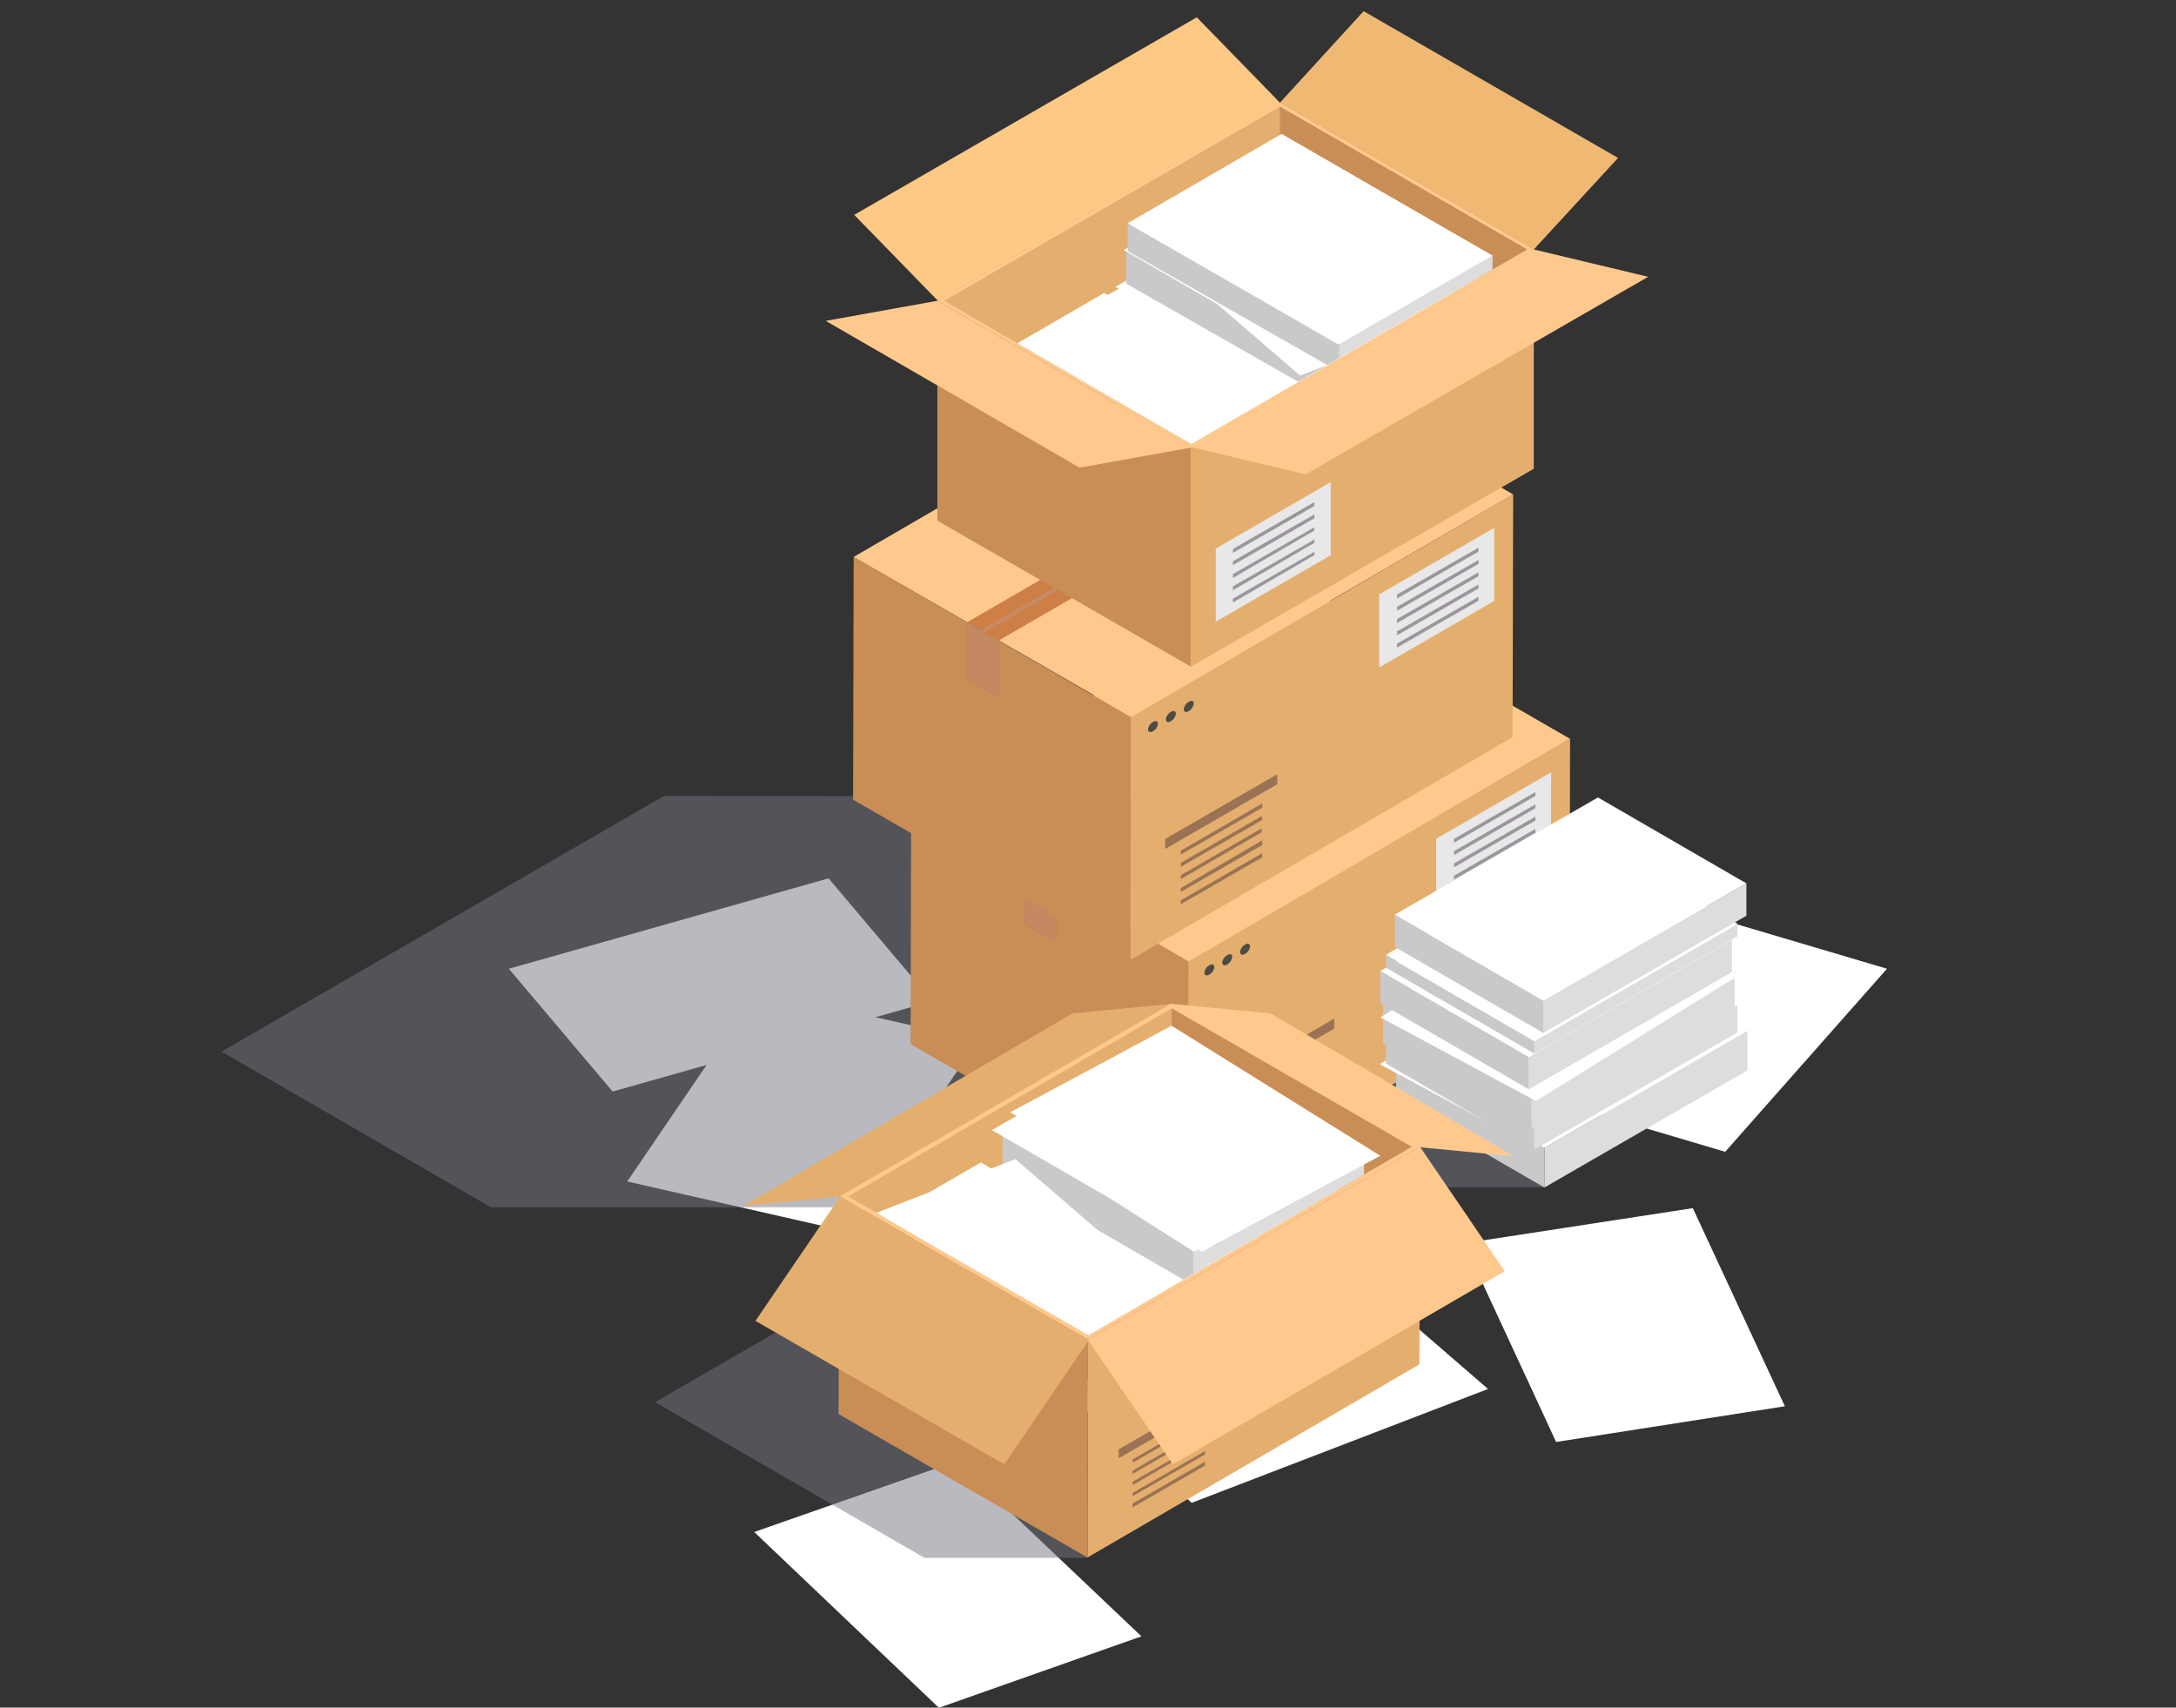 <?xml version="1.0" encoding="utf-8"?>
<!-- Generator: Adobe Illustrator 27.7.0, SVG Export Plug-In . SVG Version: 6.00 Build 0)  -->
<svg version="1.1" id="レイヤー_1" xmlns="http://www.w3.org/2000/svg" xmlns:xlink="http://www.w3.org/1999/xlink" x="0px"
	 y="0px" viewBox="0 0 390 306" style="enable-background:new 0 0 390 306;" xml:space="preserve">
<rect x="0" y="0" width="390" height="306" fill="#333333" stroke="none"/>
<style type="text/css">
	.st0{clip-path:url(#SVGID_00000040560106809029697730000005369153940618461860_);}
	.st1{clip-path:url(#SVGID_00000087371457379544731560000015736299932005300903_);}
	.st2{clip-path:url(#SVGID_00000047032605157805425770000002624050373551319474_);}
	.st3{fill:url(#長方形_261_00000148655225077913655150000001799391745907707031_);}
	.st4{clip-path:url(#SVGID_00000114032758954256356530000003350600758465442740_);}
	.st5{fill:url(#長方形_262_00000123434852157043774890000017737955849383247762_);}
	.st6{fill:#FFFFFF;}
	.st7{clip-path:url(#SVGID_00000093150284230295988110000014730657224340824732_);}
	.st8{fill:url(#長方形_263_00000114759826286479829470000016622122884871024560_);}
	.st9{clip-path:url(#SVGID_00000174596380016134151410000007162616093917976493_);}
	.st10{opacity:0.5;}
	.st11{clip-path:url(#SVGID_00000167361082144743874240000015534445287052514475_);}
	.st12{fill:#747481;}
	.st13{clip-path:url(#SVGID_00000047030631048893674510000000038720428280194495_);}
	.st14{clip-path:url(#SVGID_00000006677049520263186190000014095008965976314546_);}
	.st15{fill:#E4AF6E;}
	.st16{fill:#C98D56;}
	.st17{fill:#FFC98E;}
	.st18{clip-path:url(#SVGID_00000083090401102193503450000018275427719949706664_);}
	.st19{opacity:0.7;}
	.st20{clip-path:url(#SVGID_00000054959163290991766170000018002254138270814372_);}
	.st21{fill:#B96026;}
	.st22{opacity:0.9;}
	.st23{clip-path:url(#SVGID_00000175320052088559505140000012173682572884545942_);}
	.st24{fill:#C58C67;}
	.st25{fill:#E8E8E8;}
	.st26{clip-path:url(#SVGID_00000162315320873410730660000011077762369913274515_);}
	.st27{opacity:0.4;}
	.st28{clip-path:url(#SVGID_00000032624899748739923870000003595695878307848863_);}
	.st29{fill:#2A1A2F;}
	.st30{clip-path:url(#SVGID_00000164481194020235757650000015154953958772396952_);}
	.st31{clip-path:url(#SVGID_00000108282677190063187940000014963474839156477348_);}
	.st32{fill:#4C4B44;}
	.st33{clip-path:url(#SVGID_00000029744035852780538250000010130793972236325812_);}
	.st34{clip-path:url(#SVGID_00000101823175658409722500000009791406195383087800_);}
	.st35{clip-path:url(#SVGID_00000116227002134996550600000009176656874908522900_);}
	.st36{clip-path:url(#SVGID_00000093880100131751384650000017147973206449820577_);}
	.st37{clip-path:url(#SVGID_00000005225966873001464820000011721163540605114531_);}
	.st38{fill:#EFB973;}
	.st39{fill:#FEC885;}
	.st40{clip-path:url(#SVGID_00000041254924864196264080000008419910828419198353_);}
	.st41{fill:#F4F4F4;}
	.st42{fill:#C9C9C9;}
	.st43{fill:#DDDDDD;}
	.st44{clip-path:url(#SVGID_00000143587431928420211290000009804634758128942728_);}
	.st45{clip-path:url(#SVGID_00000169539751657945702030000015557466710433840276_);}
	.st46{fill:#E5E5E5;}
	.st47{clip-path:url(#SVGID_00000114050688416351392680000002687293645307507617_);}
	.st48{clip-path:url(#SVGID_00000041979636965062495830000000524419639506877370_);}
	.st49{clip-path:url(#SVGID_00000049904248038429073760000007444553874399762068_);}
</style>
<g id="iilust" transform="translate(-34.356 0)">
	<g id="グループ_137" transform="translate(34.356 0)">
		<g>
			<defs>
				<rect id="SVGID_1_" x="-13" y="-10.2" width="403" height="316.2"/>
			</defs>
			<clipPath id="SVGID_00000078727603430913673070000012640573349879254179_">
				<use xlink:href="#SVGID_1_"  style="overflow:visible;"/>
			</clipPath>
			<g id="グループ_136" style="clip-path:url(#SVGID_00000078727603430913673070000012640573349879254179_);">
				<g id="グループ_637" transform="translate(51)">
					<g>
						<defs>
							<rect id="SVGID_00000161607159530880488120000000554792677556784007_" x="-11.3" y="-10.2" width="298.6" height="316.2"/>
						</defs>
						<clipPath id="SVGID_00000158715329783356496340000007175111964906328205_">
							<use xlink:href="#SVGID_00000161607159530880488120000000554792677556784007_"  style="overflow:visible;"/>
						</clipPath>
						<g id="グループ_636" style="clip-path:url(#SVGID_00000158715329783356496340000007175111964906328205_);">
							<g id="グループ_571" transform="translate(127.986 180.314)">
								<g>
									<defs>
										<polygon id="SVGID_00000101821392230004949500000004584161966067317947_" points="68.1,13.2 23,39.2 -7,21.8 38,-4.2 
																					"/>
									</defs>
									<clipPath id="SVGID_00000110428538523781721420000002618217809331155346_">
										<use xlink:href="#SVGID_00000101821392230004949500000004584161966067317947_"  style="overflow:visible;"/>
									</clipPath>
									<g id="グループ_570" style="clip-path:url(#SVGID_00000110428538523781721420000002618217809331155346_);">
										
											<linearGradient id="長方形_261_00000012444892377064717840000005464751531449148330_" gradientUnits="userSpaceOnUse" x1="-934.393" y1="504.072" x2="-934.347" y2="504.072" gradientTransform="matrix(72.697 0 0 -41.97 67788.25 21173.402)">
											<stop  offset="0" style="stop-color:#DDDDDD"/>
											<stop  offset="1" style="stop-color:#FFFFFF"/>
										</linearGradient>
										
											<rect id="長方形_261" x="-7" y="-4.2" style="fill:url(#長方形_261_00000012444892377064717840000005464751531449148330_);" width="75.1" height="43.4"/>
									</g>
								</g>
							</g>
							<g id="グループ_573" transform="translate(70.411 181.621)">
								<g>
									<defs>
										<polygon id="SVGID_00000117650416356685084210000003401474146649829547_" points="53.9,4.8 30.6,39.1 -9,30.1 14.3,-4.1 
																					"/>
									</defs>
									<clipPath id="SVGID_00000103224094335729626650000016704036202526134658_">
										<use xlink:href="#SVGID_00000117650416356685084210000003401474146649829547_"  style="overflow:visible;"/>
									</clipPath>
									<g id="グループ_572" style="clip-path:url(#SVGID_00000103224094335729626650000016704036202526134658_);">
										
											<linearGradient id="長方形_262_00000068662994914569687620000016087852418477536136_" gradientUnits="userSpaceOnUse" x1="-891.211" y1="499.841" x2="-891.149" y2="499.841" gradientTransform="matrix(10.245 -51.827 -66.492 -13.144 42368.438 -39499.246)">
											<stop  offset="0" style="stop-color:#DDDDDD"/>
											<stop  offset="1" style="stop-color:#FFFFFF"/>
										</linearGradient>
										
											<polygon id="長方形_262" style="fill:url(#長方形_262_00000068662994914569687620000016087852418477536136_);" points="
											-17.2,37.5 -6.6,-16.1 62.1,-2.5 51.5,51 										"/>
									</g>
								</g>
							</g>
							<path id="パス_1528" class="st6" d="M40.2,173.6l57.3-16.2l18.6,22l-57.3,16.2L40.2,173.6z"/>
							<path id="パス_1529" class="st6" d="M220.4,195.2l37.8,11.2l29-32.8l-37.8-11.2L220.4,195.2z"/>
							<g id="グループ_575" transform="translate(92.377 263.23)">
								<g>
									<defs>
										<polygon id="SVGID_00000000180455252963785030000006651832829639364002_" points="-8.2,11.3 24.9,42.8 61.2,30 28.1,-1.4 
																					"/>
									</defs>
									<clipPath id="SVGID_00000168076846917916672870000009265237872183649943_">
										<use xlink:href="#SVGID_00000000180455252963785030000006651832829639364002_"  style="overflow:visible;"/>
									</clipPath>
									<g id="グループ_574" style="clip-path:url(#SVGID_00000168076846917916672870000009265237872183649943_);">
										
											<linearGradient id="長方形_263_00000129166433409961353150000002475238132275508109_" gradientUnits="userSpaceOnUse" x1="-912.884" y1="419.292" x2="-912.826" y2="419.292" gradientTransform="matrix(12.434 -55.127 -73.144 -16.499 42018.027 -43259.211)">
											<stop  offset="0" style="stop-color:#DDDDDD"/>
											<stop  offset="1" style="stop-color:#FFFFFF"/>
										</linearGradient>
										
											<polygon id="長方形_263" style="fill:url(#長方形_263_00000129166433409961353150000002475238132275508109_);" points="
											-17.7,40.6 -4.9,-16.3 70.7,0.7 57.9,57.7 										"/>
									</g>
								</g>
							</g>
							<path id="パス_1531" class="st6" d="M227.9,258.4l-16.5-35.6l41-6.3l16.5,35.5L227.9,258.4z"/>
							<path id="パス_1532" class="st6" d="M139,248.9l53.1-20.4l23.6,20.4l-53.1,20.4L139,248.9z"/>
							<g id="グループ_586" transform="translate(0 0.001)">
								<g>
									<defs>
										
											<rect id="SVGID_00000011013118493805549830000018446678022300457910_" x="-11.3" y="-10.2" width="298.6" height="316.2"/>
									</defs>
									<clipPath id="SVGID_00000031894877842883551050000017585833796362410391_">
										<use xlink:href="#SVGID_00000011013118493805549830000018446678022300457910_"  style="overflow:visible;"/>
									</clipPath>
									<g id="グループ_585" style="clip-path:url(#SVGID_00000031894877842883551050000017585833796362410391_);">
										<g id="グループ_578" transform="translate(75.201 217.766)" class="st10">
											<g id="グループ_577">
												<g>
													<defs>
														
															<rect id="SVGID_00000132781892932738201860000005188503322342076074_" x="-8.8" y="-2.9" width="77.5" height="64.3"/>
													</defs>
													<clipPath id="SVGID_00000007423906796685033410000006942600881571234196_">
														<use xlink:href="#SVGID_00000132781892932738201860000005188503322342076074_"  style="overflow:visible;"/>
													</clipPath>
													<g id="グループ_576" style="clip-path:url(#SVGID_00000007423906796685033410000006942600881571234196_);">
														<path id="パス_1533" class="st12" d="M54.2-2.9l-63,36.4l48.3,27.9h29.3L54.2-2.9z"/>
													</g>
												</g>
											</g>
										</g>
										<g id="グループ_581" transform="translate(154.417 153.538)" class="st10">
											<g id="グループ_580">
												<g>
													<defs>
														
															<rect id="SVGID_00000144324116614339974490000009003361331085308349_" x="-6.2" y="-5.1" width="77.5" height="64.3"/>
													</defs>
													<clipPath id="SVGID_00000018921600085041313500000016028443855805191862_">
														<use xlink:href="#SVGID_00000144324116614339974490000009003361331085308349_"  style="overflow:visible;"/>
													</clipPath>
													<g id="グループ_579" style="clip-path:url(#SVGID_00000018921600085041313500000016028443855805191862_);">
														<path id="パス_1534" class="st12" d="M56.9-5.1l-63,36.4l48.3,27.9h29.3L56.9-5.1z"/>
													</g>
												</g>
											</g>
										</g>
										<g id="グループ_584" transform="translate(0 147.943)" class="st10">
											<g id="グループ_583">
												<g>
													<defs>
														
															<rect id="SVGID_00000100373794836998141810000001849965933230640544_" x="-11.3" y="-5.3" width="181.2" height="73.6"/>
													</defs>
													<clipPath id="SVGID_00000088125139802555090720000012635888023885658025_">
														<use xlink:href="#SVGID_00000100373794836998141810000001849965933230640544_"  style="overflow:visible;"/>
													</clipPath>
													<g id="グループ_582" style="clip-path:url(#SVGID_00000088125139802555090720000012635888023885658025_);">
														<path id="パス_1535" class="st12" d="M68-5.3l-79.3,45.8L37,68.4h125.2l7.8-73.6L68-5.3z"/>
													</g>
												</g>
											</g>
										</g>
									</g>
								</g>
							</g>
							<path id="パス_1536" class="st15" d="M230.4,132.4l-0.1,43.5l-68.5,39.8l0.1-43.5L230.4,132.4z"/>
							<path id="パス_1537" class="st16" d="M162,172.3l-0.1,43.5l-49.7-28.7l0.1-43.5L162,172.3z"/>
							<path id="パス_1538" class="st17" d="M230.4,132.4L162,172.3l-49.7-28.7l68.5-39.8L230.4,132.4z"/>
							<g id="グループ_594" transform="translate(0 0.001)">
								<g>
									<defs>
										
											<rect id="SVGID_00000041263778901131365690000004150935814692671411_" x="-11.3" y="-10.2" width="298.6" height="316.2"/>
									</defs>
									<clipPath id="SVGID_00000145024326875725686170000017817517484266910126_">
										<use xlink:href="#SVGID_00000041263778901131365690000004150935814692671411_"  style="overflow:visible;"/>
									</clipPath>
									<g id="グループ_593" style="clip-path:url(#SVGID_00000145024326875725686170000017817517484266910126_);">
										<g id="グループ_589" transform="translate(139.184 121.716)" class="st19">
											<g id="グループ_588">
												<g>
													<defs>
														
															<rect id="SVGID_00000161608041131541591040000005473363674490747579_" x="-6.7" y="-6.1" width="74.5" height="53.2"/>
													</defs>
													<clipPath id="SVGID_00000099632301590477095270000016080227306839747482_">
														<use xlink:href="#SVGID_00000161608041131541591040000005473363674490747579_"  style="overflow:visible;"/>
													</clipPath>
													<g id="グループ_587" style="clip-path:url(#SVGID_00000099632301590477095270000016080227306839747482_);">
														<path id="パス_1539" class="st21" d="M62.2-6.1L-6.7,33.6v10.2l5.8,3.3V36.8L67.9-2.9L62.2-6.1z"/>
													</g>
												</g>
											</g>
										</g>
										<g id="グループ_592" transform="translate(141.569 123.117)" class="st22">
											<g id="グループ_591">
												<g>
													<defs>
														
															<rect id="SVGID_00000083048375312971603330000005360512865985620380_" x="-6.6" y="-6.1" width="69.5" height="40.1"/>
													</defs>
													<clipPath id="SVGID_00000092429620931356458330000006079214511218705559_">
														<use xlink:href="#SVGID_00000083048375312971603330000005360512865985620380_"  style="overflow:visible;"/>
													</clipPath>
													<g id="グループ_590" style="clip-path:url(#SVGID_00000092429620931356458330000006079214511218705559_);">
														<path id="パス_1540" class="st24" d="M-5.9,34L62.9-5.7l-0.7-0.4L-6.6,33.6L-5.9,34z"/>
													</g>
												</g>
											</g>
										</g>
									</g>
								</g>
							</g>
							<path id="パス_1541" class="st25" d="M227,151.5l-20.6,11.9v-13.1l20.6-11.9V151.5z"/>
							<g id="グループ_620" transform="translate(0 0.001)">
								<g>
									<defs>
										
											<rect id="SVGID_00000155865859011918986750000006710885282275643323_" x="-11.3" y="-10.2" width="298.6" height="316.2"/>
									</defs>
									<clipPath id="SVGID_00000044872580257138407220000017464066707261457335_">
										<use xlink:href="#SVGID_00000155865859011918986750000006710885282275643323_"  style="overflow:visible;"/>
									</clipPath>
									<g id="グループ_619" style="clip-path:url(#SVGID_00000044872580257138407220000017464066707261457335_);">
										<g id="グループ_597" transform="translate(173.531 186.522)" class="st27">
											<g id="グループ_596">
												<g>
													<defs>
														<rect id="SVGID_00000085232433098685363780000007925788603917001663_" x="-5.5" y="-4" width="20.2" height="23.2"/>
													</defs>
													<clipPath id="SVGID_00000075122947338310451080000003146847259644945281_">
														<use xlink:href="#SVGID_00000085232433098685363780000007925788603917001663_"  style="overflow:visible;"/>
													</clipPath>
													<g id="グループ_595" style="clip-path:url(#SVGID_00000075122947338310451080000003146847259644945281_);">
														<path id="パス_1542" class="st29" d="M14.6-2.2L-5.5,9.4V7.7L14.6-4V-2.2z M11.8,1.3L-2.7,9.7v0.7L11.8,2V1.3z
															 M11.8,3.5L-2.7,12v0.7l14.6-8.4L11.8,3.5z M11.8,5.8l-14.6,8.4v0.7l14.6-8.4V5.8z M11.8,8l-14.6,8.4V17l14.6-8.4V8z
															 M11.8,10.2l-14.6,8.4v0.7l14.6-8.4V10.2z"/>
													</g>
												</g>
											</g>
										</g>
										<g id="グループ_600" transform="translate(213.786 147.232)" class="st27">
											<g id="グループ_599">
												<g>
													<defs>
														
															<rect id="SVGID_00000155862623756668319520000008733812615810566034_" x="-4.2" y="-5.3" width="14.6" height="17.9"/>
													</defs>
													<clipPath id="SVGID_00000183956104301807418230000018319661352862023863_">
														<use xlink:href="#SVGID_00000155862623756668319520000008733812615810566034_"  style="overflow:visible;"/>
													</clipPath>
													<g id="グループ_598" style="clip-path:url(#SVGID_00000183956104301807418230000018319661352862023863_);">
														<path id="パス_1543" class="st29" d="M10.4-5.3L-4.2,3.1v0.7l14.6-8.4V-5.3z M10.4-3.1L-4.2,5.3V6l14.6-8.4V-3.1z
															 M10.4-0.9L-4.2,7.5v0.7l14.6-8.4V-0.9z M10.4,1.3L-4.2,9.7v0.7L10.4,2V1.3z M10.4,3.5l-14.6,8.4v0.7l14.6-8.4V3.5z"
															/>
													</g>
												</g>
											</g>
										</g>
										<g id="グループ_603" transform="translate(139.184 160.178)" class="st22">
											<g id="グループ_602">
												<g>
													<defs>
														<rect id="SVGID_00000005250658702820157890000011245288234863904940_" x="-6.7" y="-4.9" width="5.8" height="13.5"/>
													</defs>
													<clipPath id="SVGID_00000106124375937888054980000012169507045746827432_">
														<use xlink:href="#SVGID_00000005250658702820157890000011245288234863904940_"  style="overflow:visible;"/>
													</clipPath>
													<g id="グループ_601" style="clip-path:url(#SVGID_00000106124375937888054980000012169507045746827432_);">
														<path id="パス_1544" class="st24" d="M-6.7-4.9V5.3l5.8,3.3V-1.6L-6.7-4.9z"/>
													</g>
												</g>
											</g>
										</g>
										<path id="パス_1545" class="st32" d="M166.5,173.8c-0.2,0.5-0.7,0.9-1.2,1c-0.4,0-0.6-0.5-0.3-1c0.2-0.5,0.7-0.9,1.2-1
											C166.6,172.8,166.8,173.2,166.5,173.8"/>
										<path id="パス_1546" class="st32" d="M169.7,172c-0.2,0.5-0.7,0.9-1.2,1c-0.4,0-0.6-0.5-0.3-1c0.2-0.5,0.7-0.9,1.2-1
											C169.8,170.9,170,171.4,169.7,172"/>
										<path id="パス_1547" class="st32" d="M172.9,170.1c-0.2,0.5-0.7,0.9-1.2,1c-0.4,0-0.6-0.5-0.3-1c0.2-0.5,0.7-0.9,1.2-1
											C173,169.1,173.2,169.5,172.9,170.1"/>
										<path id="パス_1548" class="st15" d="M220.2,88.6l-0.1,43.5L151.6,172l0.1-43.5L220.2,88.6z"/>
										<path id="パス_1549" class="st16" d="M151.7,128.5l-0.1,43.5l-49.7-28.7l0.1-43.5L151.7,128.5z"/>
										<path id="パス_1550" class="st17" d="M220.2,88.6l-68.5,39.8L102,99.8l68.5-39.8L220.2,88.6z"/>
										<g id="グループ_606" transform="translate(129.286 79.327)" class="st19">
											<g id="グループ_605">
												<g>
													<defs>
														<rect id="SVGID_00000045601106953876245360000009802437971748702094_" x="-7" y="-7.6" width="74.5" height="53.2"/>
													</defs>
													<clipPath id="SVGID_00000041273598415593938300000007993475840121714588_">
														<use xlink:href="#SVGID_00000045601106953876245360000009802437971748702094_"  style="overflow:visible;"/>
													</clipPath>
													<g id="グループ_604" style="clip-path:url(#SVGID_00000041273598415593938300000007993475840121714588_);">
														<path id="パス_1551" class="st21" d="M61.8-7.6L-7,32.2v10.2l5.8,3.3V35.4L67.5-4.3L61.8-7.6z"/>
													</g>
												</g>
											</g>
										</g>
										<g id="グループ_609" transform="translate(131.671 80.728)" class="st22">
											<g id="グループ_608">
												<g>
													<defs>
														
															<rect id="SVGID_00000088814255040876734320000011050145927899591561_" x="-6.9" y="-7.5" width="69.5" height="40.1"/>
													</defs>
													<clipPath id="SVGID_00000052064896390966132310000017185012078927396527_">
														<use xlink:href="#SVGID_00000088814255040876734320000011050145927899591561_"  style="overflow:visible;"/>
													</clipPath>
													<g id="グループ_607" style="clip-path:url(#SVGID_00000052064896390966132310000017185012078927396527_);">
														<path id="パス_1552" class="st24" d="M-6.2,32.6L62.5-7.1l-0.7-0.4L-6.9,32.2L-6.2,32.6z"/>
													</g>
												</g>
											</g>
										</g>
										<path id="パス_1553" class="st25" d="M216.8,107.7l-20.6,11.9v-13.1l20.6-11.9V107.7z"/>
										<g id="グループ_612" transform="translate(163.633 144.133)" class="st27">
											<g id="グループ_611">
												<g>
													<defs>
														
															<rect id="SVGID_00000028303239375185438330000017681889186866346402_" x="-5.8" y="-5.4" width="20.2" height="23.2"/>
													</defs>
													<clipPath id="SVGID_00000158002804714832265250000009930554662794645394_">
														<use xlink:href="#SVGID_00000028303239375185438330000017681889186866346402_"  style="overflow:visible;"/>
													</clipPath>
													<g id="グループ_610" style="clip-path:url(#SVGID_00000158002804714832265250000009930554662794645394_);">
														<path id="パス_1554" class="st29" d="M14.3-3.6L-5.8,8V6.2L14.3-5.4L14.3-3.6z M11.5-0.1L-3,8.3V9l14.6-8.4V-0.1z
															 M11.5,2.1L-3,10.5v0.7l14.6-8.4L11.5,2.1z M11.5,4.3L-3,12.7v0.7L11.5,5V4.3z M11.5,6.5L-3,15v0.7l14.6-8.4V6.5z
															 M11.5,8.8L-3,17.2v0.7l14.6-8.4V8.8z"/>
													</g>
												</g>
											</g>
										</g>
										<g id="グループ_615" transform="translate(203.888 104.843)" class="st27">
											<g id="グループ_614">
												<g>
													<defs>
														
															<rect id="SVGID_00000163790478542289030390000005210670412713007243_" x="-4.5" y="-6.7" width="14.6" height="17.9"/>
													</defs>
													<clipPath id="SVGID_00000036229644851868716640000001133541318621986445_">
														<use xlink:href="#SVGID_00000163790478542289030390000005210670412713007243_"  style="overflow:visible;"/>
													</clipPath>
													<g id="グループ_613" style="clip-path:url(#SVGID_00000036229644851868716640000001133541318621986445_);">
														<path id="パス_1555" class="st29" d="M10.1-6.7L-4.5,1.7v0.7L10.1-6V-6.7z M10.1-4.5L-4.5,3.9v0.7l14.6-8.4V-4.5z
															 M10.1-2.3L-4.5,6.1v0.7l14.6-8.4V-2.3z M10.1-0.1L-4.5,8.3V9l14.6-8.4V-0.1z M10.1,2.1l-14.6,8.4v0.7l14.6-8.4V2.1z"
															/>
													</g>
												</g>
											</g>
										</g>
										<g id="グループ_618" transform="translate(129.286 117.789)" class="st22">
											<g id="グループ_617">
												<g>
													<defs>
														<rect id="SVGID_00000132056959542309183350000000803687665432357526_" x="-7" y="-6.3" width="5.8" height="13.5"/>
													</defs>
													<clipPath id="SVGID_00000142138830104376945100000014623082470202833034_">
														<use xlink:href="#SVGID_00000132056959542309183350000000803687665432357526_"  style="overflow:visible;"/>
													</clipPath>
													<g id="グループ_616" style="clip-path:url(#SVGID_00000142138830104376945100000014623082470202833034_);">
														<path id="パス_1556" class="st24" d="M-7-6.3V3.9l5.8,3.3V-3L-7-6.3z"/>
													</g>
												</g>
											</g>
										</g>
										<path id="パス_1557" class="st32" d="M156.4,130.2c-0.2,0.5-0.7,0.9-1.2,1c-0.4,0-0.6-0.5-0.3-1c0.2-0.5,0.7-0.9,1.2-1
											C156.5,129.2,156.7,129.7,156.4,130.2"/>
										<path id="パス_1558" class="st32" d="M159.6,128.4c-0.2,0.5-0.7,0.9-1.2,1c-0.4,0-0.6-0.5-0.3-1c0.2-0.5,0.7-0.9,1.2-1
											C159.7,127.4,159.9,127.8,159.6,128.4"/>
										<path id="パス_1559" class="st32" d="M162.8,126.6c-0.2,0.5-0.7,0.9-1.2,1c-0.4,0-0.6-0.5-0.3-1c0.2-0.5,0.7-0.9,1.2-1
											C162.9,125.5,163.1,126,162.8,126.6"/>
										<path id="パス_1560" class="st16" d="M162.5,119.5L117,93.3V53.9l45.5,26.3V119.5z"/>
										<path id="パス_1561" class="st15" d="M223.9,84l-61.5,35.5V80.2l61.5-35.5V84z"/>
										<path id="パス_1562" class="st17" d="M162.5,80.2L117,53.9l61.5-35.5l45.5,26.3L162.5,80.2z"/>
										<path id="パス_1563" class="st15" d="M118.2,53.9l60.2-34.8l44.3,25.6l-60.3,34.8L118.2,53.9z"/>
										<path id="パス_1564" class="st16" d="M178.4,19.1v51.2l44.3-25.6L178.4,19.1z"/>
										<path id="パス_1565" class="st38" d="M223.9,44.7l-45.5-26.3L193.4,2L239,28.3L223.9,44.7z"/>
										<path id="パス_1566" class="st17" d="M162.5,80.2L117,53.9l-20,3.6l45.5,26.3L162.5,80.2z"/>
										<path id="パス_1567" class="st39" d="M117.1,53.9l61.4-35.4l-15-15.4l-61.4,35.4L117.1,53.9z"/>
										<path id="パス_1568" class="st17" d="M162.5,80.1l61.4-35.4l20.5,4.9L183,85L162.5,80.1z"/>
									</g>
								</g>
							</g>
							<g id="グループ_622" transform="translate(92.506 0.001)">
								<g>
									<defs>
										<polygon id="SVGID_00000171704994139602790380000015013404345728854936_" points="89.8,-10.2 -8.2,28.1 -4.3,46.1 
											25.7,53.9 70,79.5 130.2,44.7 151.9,18.6 										"/>
									</defs>
									<clipPath id="SVGID_00000136409452103468172120000008504673659877069717_">
										<use xlink:href="#SVGID_00000171704994139602790380000015013404345728854936_"  style="overflow:visible;"/>
									</clipPath>
									<g id="グループ_621" style="clip-path:url(#SVGID_00000136409452103468172120000008504673659877069717_);">
										<path id="パス_1569" class="st41" d="M58,77.7l23.8-18.2l43.9,19.1l-23.8,18.2L58,77.7z"/>
										<path id="パス_1570" class="st6" d="M58.1,74.2L87,58.7L124.5,82L95.6,97.5L58.1,74.2z"/>
										<path id="パス_1571" class="st42" d="M96.5,95.1L58.3,73.4V66l38.2,21.8V95.1z"/>
										<path id="パス_1572" class="st43" d="M123.2,79.2l-26.7,16v-7.4l26.7-16V79.2z"/>
										<path id="パス_1573" class="st6" d="M95.6,87.8L57.9,66l27.6-16l37.7,21.8L95.6,87.8z"/>
										<path id="パス_1574" class="st6" d="M59.8,64.6l28.9-15.5l37.4,23.3L97.3,87.8L59.8,64.6z"/>
										<path id="パス_1575" class="st42" d="M97.3,86.8L59.1,65V60l38.2,21.8V86.8z"/>
										<path id="パス_1576" class="st43" d="M123.2,70.9l-26.7,16v-5.1l26.7-16V70.9z"/>
										<path id="パス_1577" class="st6" d="M96.8,81.8L59.1,60l27.6-16l37.7,21.8L96.8,81.8z"/>
										<path id="パス_1578" class="st42" d="M92.7,80.6L58.3,58.8v-7.4l34.3,21.8V80.6z"/>
										<path id="パス_1579" class="st43" d="M123.2,64.6l-30.5,16v-7.4l30.5-16V64.6z"/>
										<path id="パス_1580" class="st6" d="M94.1,73.2L56.4,51.4l27.6-15.9l37.7,21.8L94.1,73.2z"/>
										<path id="パス_1581" class="st6" d="M58.6,49.7l28.9-15.5L125,57.4L96.1,72.9L58.6,49.7z"/>
										<path id="パス_1582" class="st42" d="M96.5,72.6L58.3,50.8v-6l38.2,21.8V72.6z"/>
										<path id="パス_1583" class="st43" d="M123.2,56.6l-26.7,16v-6l26.7-16V56.6z"/>
										<path id="パス_1584" class="st6" d="M95.6,66.6L57.9,44.8l27.6-16l37.7,21.8L95.6,66.6z"/>
										<path id="パス_1585" class="st6" d="M58.9,40.9l32.8-12.7l30.6,26.4L89.5,67.3L58.9,40.9z"/>
										<path id="パス_1586" class="st42" d="M96.8,66.8L58.6,45V40l38.2,21.8V66.8z"/>
										<path id="パス_1587" class="st43" d="M124,50.8l-27.5,16v-5.1l27.5-16V50.8z"/>
										<path id="パス_1588" class="st6" d="M96.3,61.7L58.6,40l27.6-16L124,45.8L96.3,61.7z"/>
										<path id="パス_1589" class="st41" d="M28.3,94.8l23.8-18.2L96,95.6l-23.8,18.2L28.3,94.8z"/>
										<path id="パス_1590" class="st6" d="M28.5,91.4l28.9-15.5l37.4,23.2l-28.9,15.5L28.5,91.4z"/>
										<path id="パス_1591" class="st42" d="M66.8,112.2L28.7,90.5v-7.4l38.2,21.8V112.2z"/>
										<path id="パス_1592" class="st43" d="M93.5,96.3l-26.7,16v-7.4l26.7-16V96.3z"/>
										<path id="パス_1593" class="st6" d="M66,104.9L28.3,83.1l27.6-16l37.7,21.8L66,104.9z"/>
										<path id="パス_1594" class="st6" d="M30.2,81.7l28.9-15.5l37.4,23.2l-28.9,15.5L30.2,81.7z"/>
										<path id="パス_1595" class="st42" d="M67.7,103.9L29.5,82.2v-5.1l38.2,21.8V103.9z"/>
										<path id="パス_1596" class="st43" d="M93.5,88l-26.7,16v-5.1l26.7-16V88z"/>
										<path id="パス_1597" class="st6" d="M67.2,98.9L29.5,77.1l27.6-16l37.7,21.8L67.2,98.9z"/>
										<path id="パス_1598" class="st42" d="M63,97.7L28.7,75.9v-7.4L63,90.3V97.7z"/>
										<path id="パス_1599" class="st43" d="M93.5,81.7L63,97.7v-7.4l30.5-16V81.7z"/>
										<path id="パス_1600" class="st6" d="M64.5,90.3L26.8,68.5l27.6-16l37.7,21.8L64.5,90.3z"/>
										<path id="パス_1601" class="st6" d="M29,66.8l28.9-15.5l37.4,23.2L66.5,90L29,66.8z"/>
									</g>
								</g>
							</g>
							<g id="グループ_633" transform="translate(0 0.001)">
								<g>
									<defs>
										
											<rect id="SVGID_00000016786622115287804170000003499417352443867834_" x="-11.3" y="-10.2" width="298.6" height="316.2"/>
									</defs>
									<clipPath id="SVGID_00000016782500179914849350000002428672944413109394_">
										<use xlink:href="#SVGID_00000016786622115287804170000003499417352443867834_"  style="overflow:visible;"/>
									</clipPath>
									<g id="グループ_632" style="clip-path:url(#SVGID_00000016782500179914849350000002428672944413109394_);">
										<path id="パス_1603" class="st25" d="M187.5,99.5l-20.6,11.9V98.3l20.6-11.9V99.5z"/>
										<g id="グループ_625" transform="translate(175.473 96.974)" class="st27">
											<g id="グループ_624">
												<g>
													<defs>
														<rect id="SVGID_00000008132424656592291120000011437675957904963486_" x="-5.5" y="-7" width="14.6" height="17.9"/>
													</defs>
													<clipPath id="SVGID_00000131369947878089391780000014910329438532513965_">
														<use xlink:href="#SVGID_00000008132424656592291120000011437675957904963486_"  style="overflow:visible;"/>
													</clipPath>
													<g id="グループ_623" style="clip-path:url(#SVGID_00000131369947878089391780000014910329438532513965_);">
														<path id="パス_1604" class="st29" d="M9.1-7L-5.5,1.4v0.7L9.1-6.3V-7z M9.1-4.8L-5.5,3.6v0.7L9.1-4.1L9.1-4.8z
															 M9.1-2.5L-5.5,5.9v0.7L9.1-1.9V-2.5z M9.1-0.3L-5.5,8.1v0.7L9.1,0.3V-0.3z M9.1,1.9l-14.6,8.4V11L9.1,2.5V1.9z"/>
													</g>
												</g>
											</g>
										</g>
										<path id="パス_1605" class="st43" d="M225.8,212.8l36.4-21v-7.1l-36.4,21V212.8z"/>
										<path id="パス_1606" class="st42" d="M199.2,197.4l26.6,15.4v-7.1l-26.6-15.4V197.4z"/>
										<path id="パス_1607" class="st6" d="M225.8,205.7l36.4-21l-26.6-15.4l-36.4,21L225.8,205.7z"/>
										<path id="パス_1608" class="st6" d="M260.3,183.3l-27.9-15l-36.1,22.4l27.9,15L260.3,183.3z"/>
										<path id="パス_1609" class="st43" d="M224,206l36.4-21v-4.9l-36.4,21V206z"/>
										<path id="パス_1610" class="st42" d="M197.4,190.6L224,206v-4.9l-26.6-15.4V190.6z"/>
										<path id="パス_1611" class="st6" d="M224,201.1l36.4-21l-26.6-15.4l-36.4,21L224,201.1z"/>
										<path id="パス_1612" class="st43" d="M223.5,202.4l36.4-21v-7.1l-36.4,21V202.4z"/>
										<path id="パス_1613" class="st42" d="M196.9,187l26.6,15.4v-7.1l-26.6-15.4V187z"/>
										<path id="パス_1614" class="st6" d="M223.5,195.3l36.4-21l-26.6-15.4l-36.4,21L223.5,195.3z"/>
										<path id="パス_1615" class="st6" d="M260.4,174.9l-27.9-15l-36.1,22.4l27.9,15L260.4,174.9z"/>
										<path id="パス_1616" class="st43" d="M223,195.2l36.4-21v-5.8l-36.4,21V195.2z"/>
										<path id="パス_1617" class="st42" d="M196.4,179.8l26.6,15.4v-5.8L196.4,174V179.8z"/>
										<path id="パス_1618" class="st6" d="M223,189.4l36.4-21L232.8,153l-36.4,21L223,189.4z"/>
										<path id="パス_1619" class="st43" d="M224,188.8l36.4-21v-2.2l-36.4,21V188.8z"/>
										<path id="パス_1620" class="st42" d="M197.4,173.4l26.6,15.4v-2.2l-26.6-15.4V173.4z"/>
										<path id="パス_1621" class="st6" d="M224,186.5l36.4-21l-26.6-15.4l-36.4,21L224,186.5z"/>
										<path id="パス_1622" class="st43" d="M225.6,185.1l36.4-21v-5.8l-36.4,21V185.1z"/>
										<path id="パス_1623" class="st42" d="M199,169.7l26.6,15.4v-5.8L199,163.9V169.7z"/>
										<path id="パス_1624" class="st6" d="M225.6,179.3l36.4-21l-26.6-15.4l-36.4,21L225.6,179.3z"/>
										<path id="パス_1625" class="st17" d="M159,179.9l17.7,1.7l43.6,25.6l-17.7-1.7L159,179.9z"/>
										<path id="パス_1626" class="st15" d="M158.9,179.9l-17.7,1.7l-59,34.5l17.7-1.7L158.9,179.9z"/>
										<path id="パス_1627" class="st15" d="M203.5,205.5l-0.1,39l-59.5,34.6l0.1-39L203.5,205.5z"/>
										<path id="パス_1628" class="st16" d="M144,240.1l-0.1,39l-44.6-25.7l0.1-39L144,240.1z"/>
										<path id="パス_1629" class="st17" d="M203.5,205.5L144,240.1l-44.5-25.7l59.5-34.6L203.5,205.5z"/>
										<path id="パス_1630" class="st15" d="M101,214.4l58-33.7l43,24.8l-57.9,33.7L101,214.4z"/>
										<path id="パス_1631" class="st16" d="M159,219.7v-39l43,24.8l-58,33.7L159,219.7z"/>
										<path id="パス_1632" class="st46" d="M200.5,222.6L182,233.2v-11.7l18.4-10.7V222.6z"/>
										<g id="グループ_628" transform="translate(155.592 251.125)" class="st27">
											<g id="グループ_627">
												<g>
													<defs>
														<rect id="SVGID_00000029035560836532958350000015094686667521799586_" x="-6.1" y="-1.8" width="18" height="20.8"/>
													</defs>
													<clipPath id="SVGID_00000004518504416165327140000001697365036609340578_">
														<use xlink:href="#SVGID_00000029035560836532958350000015094686667521799586_"  style="overflow:visible;"/>
													</clipPath>
													<g id="グループ_626" style="clip-path:url(#SVGID_00000004518504416165327140000001697365036609340578_);">
														<path id="パス_1633" class="st29" d="M11.9-0.2l-18,10.4V8.6l18-10.4V-0.2z M9.4,2.9l-13,7.5v0.6l13-7.5V2.9z
															 M9.4,4.9l-13,7.5v0.6l13-7.5V4.9z M9.4,6.9l-13,7.5V15l13-7.5L9.4,6.9z M9.4,8.9l-13,7.5V17l13-7.5L9.4,8.9z
															 M9.4,10.8l-13,7.5V19l13-7.5L9.4,10.8z"/>
													</g>
												</g>
											</g>
										</g>
										<g id="グループ_631" transform="translate(189.827 216.987)" class="st27">
											<g id="グループ_630">
												<g>
													<defs>
														<rect id="SVGID_00000008857521926617528720000006463133153730436532_" x="-5" y="-3" width="13" height="16"/>
													</defs>
													<clipPath id="SVGID_00000170961232364861672970000010937806215984830890_">
														<use xlink:href="#SVGID_00000008857521926617528720000006463133153730436532_"  style="overflow:visible;"/>
													</clipPath>
													<g id="グループ_629" style="clip-path:url(#SVGID_00000170961232364861672970000010937806215984830890_);">
														<path id="パス_1634" class="st29" d="M8.1-3L-5,4.6v0.6l13-7.5V-3z M8.1-1L-5,6.5v0.6l13-7.5V-1z M8.1,1L-5,8.5v0.6
															l13-7.5V1z M8.1,3l-13,7.5v0.6l13-7.5V3z M8.1,4.9l-13,7.5v0.6l13-7.5V4.9z"/>
													</g>
												</g>
											</g>
										</g>
										<path id="パス_1635" class="st17" d="M218.7,227.8l-15.2-22.3L144,240.1l15.2,22.3L218.7,227.8z"/>
										<path id="パス_1636" class="st15" d="M84.4,236.7l15.2-22.3l44.6,25.7l-15.2,22.3L84.4,236.7z"/>
										<path id="パス_1637" class="st17" d="M134.7,233.8l9.4,5.4l24.3-14.2l-9.4-5.4L134.7,233.8z"/>
									</g>
								</g>
							</g>
							<g id="グループ_635" transform="translate(108.685 184.713)">
								<g>
									<defs>
										<polygon id="SVGID_00000046325878719145036010000015325682286734749364_" points="-7.7,29.7 35.4,54.5 93.3,20.8 50.3,-4 
																					"/>
									</defs>
									<clipPath id="SVGID_00000114042391381963583530000003196205455349929866_">
										<use xlink:href="#SVGID_00000046325878719145036010000015325682286734749364_"  style="overflow:visible;"/>
									</clipPath>
									<g id="グループ_634" style="clip-path:url(#SVGID_00000114042391381963583530000003196205455349929866_);">
										<path id="パス_1638" class="st41" d="M19.6,44l23.8-18.2l43.9,19.1L63.6,63.1L19.6,44z"/>
										<path id="パス_1639" class="st6" d="M19.8,40.6l28.9-15.5l37.4,23.3L57.2,63.9L19.8,40.6z"/>
										<path id="パス_1640" class="st42" d="M58.1,61.5L20,39.7v-7.4l38.2,21.8V61.5z"/>
										<path id="パス_1641" class="st43" d="M84.8,45.6l-26.7,16v-7.4l26.7-16V45.6z"/>
										<path id="パス_1642" class="st6" d="M57.3,54.2L19.6,32.4l27.6-16l37.7,21.8L57.3,54.2z"/>
										<path id="パス_1643" class="st6" d="M21.5,31l28.9-15.5l37.4,23.2L58.9,54.2L21.5,31z"/>
										<path id="パス_1644" class="st42" d="M59,53.2L20.8,31.4v-5.1L59,48.1V53.2z"/>
										<path id="パス_1645" class="st43" d="M84.8,37.2l-26.7,16v-5.1l26.7-16V37.2z"/>
										<path id="パス_1646" class="st6" d="M58.5,48.1L20.8,26.4l27.6-16l37.7,21.8L58.5,48.1z"/>
										<path id="パス_1647" class="st42" d="M54.3,46.9L20,25.2v-7.4l34.3,21.8V46.9z"/>
										<path id="パス_1648" class="st43" d="M84.8,31l-30.5,16v-7.4l30.5-16V31z"/>
										<path id="パス_1649" class="st6" d="M55.8,39.6L18.1,17.8L45.7,1.9l37.7,21.8L55.8,39.6z"/>
										<path id="パス_1650" class="st6" d="M21.4,14.6L50.3-0.9l37.4,23.3L58.8,37.9L21.4,14.6z"/>
										<path id="パス_1651" class="st41" d="M-11.5,72.5l23.8-18.2l43.9,19.1L32.5,91.6L-11.5,72.5z"/>
										<path id="パス_1652" class="st6" d="M-11.3,69.1l28.9-15.5L55,76.8L26.1,92.3L-11.3,69.1z"/>
										<path id="パス_1653" class="st42" d="M27,90l-38.2-21.8v-7.4L27,82.6V90z"/>
										<path id="パス_1654" class="st43" d="M53.7,74L27,90v-7.4l26.7-16V74z"/>
										<path id="パス_1655" class="st6" d="M26.2,82.6l-37.7-21.8l27.6-16l37.7,21.8L26.2,82.6z"/>
										<path id="パス_1656" class="st6" d="M-9.7,59.4l28.9-15.5l37.4,23.2L27.8,82.7L-9.7,59.4z"/>
										<path id="パス_1657" class="st42" d="M27.8,81.6l-38.2-21.8v-5.1l38.2,21.8V81.6z"/>
										<path id="パス_1658" class="st43" d="M53.7,65.7L27,81.6v-5.1l26.7-16V65.7z"/>
										<path id="パス_1659" class="st6" d="M27.4,76.6l-37.7-21.8l27.6-16L55,60.6L27.4,76.6z"/>
										<path id="パス_1660" class="st42" d="M23.2,75.4l-34.3-21.8v-7.4L23.2,68V75.4z"/>
										<path id="パス_1661" class="st43" d="M53.7,59.4l-30.5,16V68l30.5-16V59.4z"/>
										<path id="パス_1662" class="st6" d="M24.7,68L-13,46.3l27.6-16l37.7,21.8L24.7,68z"/>
										<path id="パス_1663" class="st6" d="M-10.8,44.5L18.1,29l37.4,23.2L26.6,67.8L-10.8,44.5z"/>
										<path id="パス_1664" class="st42" d="M27,67.4l-38.2-21.8v-6L27,61.4V67.4z"/>
										<path id="パス_1665" class="st43" d="M53.7,51.5L27,67.4v-6l26.7-16V51.5z"/>
										<path id="パス_1666" class="st6" d="M26.2,61.4l-37.7-21.8l27.6-16l37.7,21.8L26.2,61.4z"/>
										<path id="パス_1667" class="st6" d="M-10.6,35.7L22.3,23l30.6,26.4L20,62.1L-10.6,35.7z"/>
									</g>
								</g>
							</g>
						</g>
					</g>
				</g>
			</g>
		</g>
	</g>
</g>
</svg>
